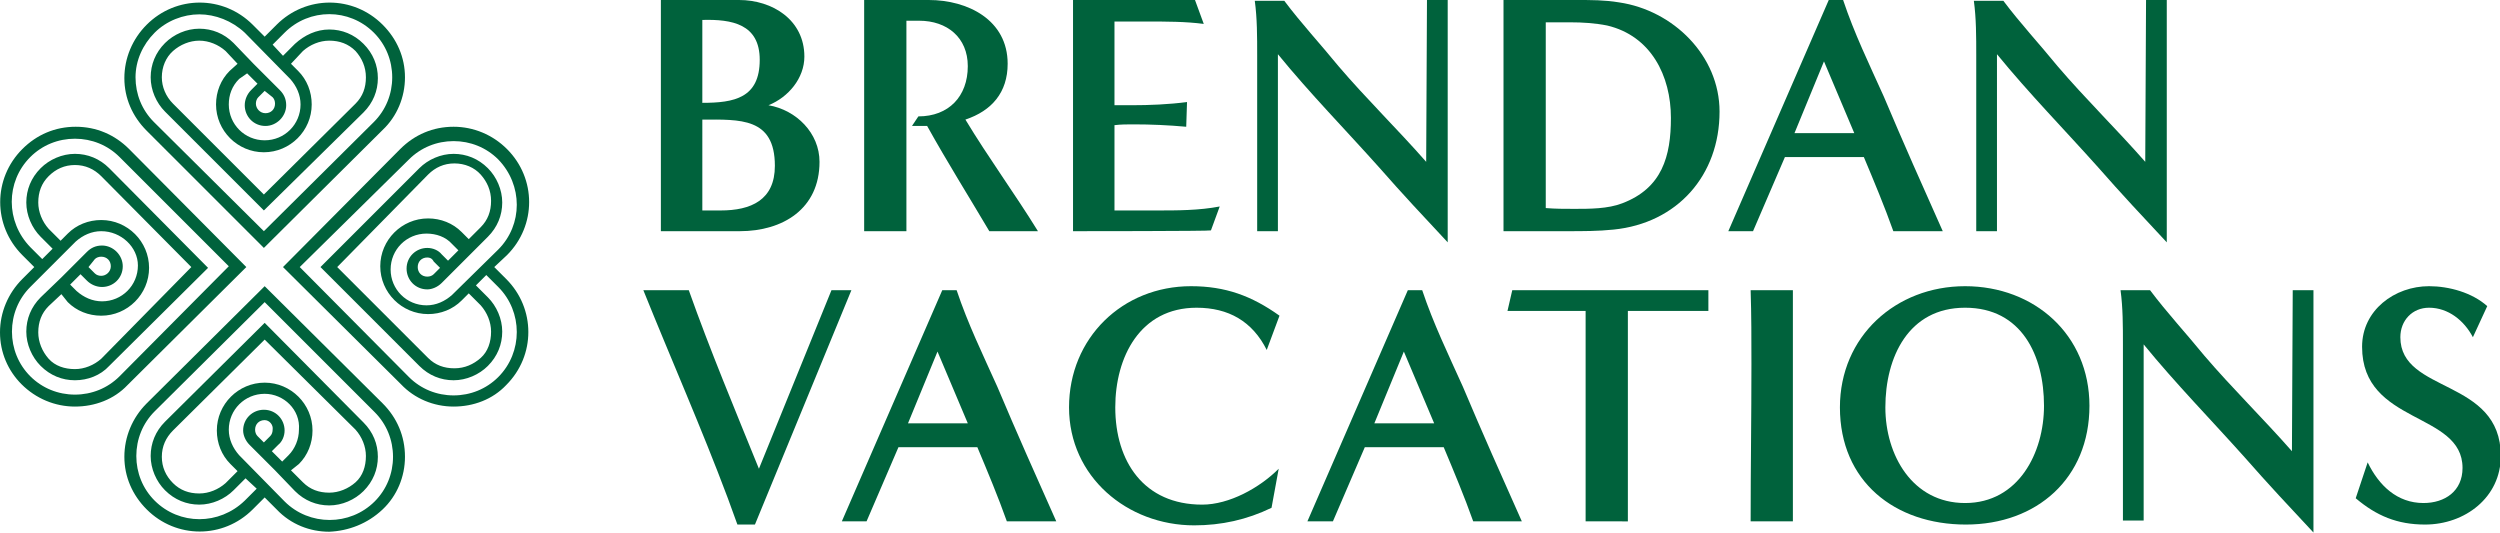 <?xml version="1.0" encoding="utf-8"?>
<!-- Generator: Adobe Illustrator 23.0.1, SVG Export Plug-In . SVG Version: 6.00 Build 0)  -->
<svg version="1.1" id="Layer_1" xmlns="http://www.w3.org/2000/svg" xmlns:xlink="http://www.w3.org/1999/xlink" x="0px" y="0px"
	 viewBox="0 0 313.6 66.8" style="enable-background:new 0 0 313.6 66.8;" xml:space="preserve">
<style type="text/css">
	.st0{fill:#00623C;}
</style>
<g id="Knot_7_">
	<path class="st0" d="M33.1,31.1L18.4,16.4c-1.8-1.8-2.8-4.1-2.8-6.6s1-4.9,2.8-6.7c3.7-3.7,9.6-3.7,13.3,0l1.5,1.5l1.5-1.5
		c3.7-3.7,9.6-3.7,13.3,0c1.8,1.8,2.8,4.1,2.8,6.6s-1,4.9-2.8,6.6L33.1,31.1z M25,1.8c-2,0-4.1,0.8-5.6,2.3C17.9,5.6,17,7.6,17,9.7
		s0.8,4.1,2.3,5.6l13.8,13.7l13.8-13.7c1.5-1.5,2.3-3.5,2.3-5.6c0-2.1-0.8-4.1-2.3-5.6C43.8,1,38.8,1,35.7,4.1l-1.5,1.5L35.5,7
		L37,5.5c1.2-1.1,2.7-1.8,4.3-1.8c1.6,0,3.1,0.6,4.3,1.8s1.8,2.7,1.8,4.3s-0.6,3.1-1.8,4.3L33.1,26.4L20.7,14
		c-1.1-1.1-1.8-2.7-1.8-4.3s0.6-3.1,1.8-4.3c1.1-1.1,2.7-1.8,4.3-1.8s3.1,0.6,4.3,1.8L31.8,8l0,0l1.4,1.4l0,0l1.9,1.9
		c0.5,0.5,0.8,1.1,0.8,1.9c0,1.4-1.2,2.6-2.6,2.6c-1.5,0-2.6-1.2-2.6-2.6c0-0.7,0.3-1.4,0.8-1.9l0.8-0.8l-1.3-1.3L30,9.9
		c-0.9,0.9-1.3,2-1.3,3.2c0,2.5,2,4.5,4.5,4.5s4.5-2,4.5-4.5c0-1.2-0.5-2.3-1.3-3.2l-5.7-5.8C29.1,2.6,27,1.8,25,1.8 M25,5.1
		c-1.2,0-2.4,0.5-3.3,1.3s-1.4,2-1.4,3.3c0,1.2,0.5,2.4,1.4,3.3l11.4,11.4L44.6,13c0.9-0.9,1.3-2,1.3-3.3s-0.5-2.4-1.3-3.3
		c-0.9-0.9-2-1.3-3.3-1.3c-1.2,0-2.4,0.5-3.3,1.3L36.5,8l0.9,0.9c1.1,1.1,1.7,2.6,1.7,4.2c0,3.3-2.7,6-6,6c-3.3,0-6-2.7-6-6
		c0-1.6,0.6-3.1,1.7-4.2L29.8,8l-1.5-1.6C27.4,5.6,26.2,5.1,25,5.1 M33.2,11.4l-0.8,0.8c-0.2,0.2-0.3,0.5-0.3,0.8
		c0,0.6,0.5,1.2,1.2,1.2s1.2-0.5,1.2-1.2c0-0.3-0.1-0.6-0.3-0.8L33.2,11.4z"/>
	<path class="st0" d="M41.3,66.7c-2.4,0-4.8-0.9-6.6-2.8l-1.5-1.5l-1.5,1.5c-3.7,3.7-9.6,3.7-13.3,0c-1.8-1.8-2.8-4.1-2.8-6.6
		s1-4.9,2.8-6.7l14.8-14.7L48,50.6c1.8,1.8,2.8,4.1,2.8,6.7c0,2.5-1,4.9-2.8,6.6C46.1,65.7,43.7,66.6,41.3,66.7 M33.2,49.4
		c-2.5,0-4.5,2-4.5,4.5c0,1.2,0.5,2.3,1.3,3.2l5.7,5.8c3.1,3.1,8.2,3.1,11.3,0c1.5-1.5,2.3-3.5,2.3-5.6s-0.8-4.1-2.3-5.6L33.2,37.9
		L19.4,51.6c-1.5,1.5-2.3,3.5-2.3,5.6s0.8,4.1,2.3,5.6c3.1,3.1,8.1,3.1,11.3,0l1.5-1.5L30.8,60l-1.5,1.5c-1.1,1.1-2.7,1.8-4.3,1.8
		c-1.6,0-3.1-0.6-4.3-1.8c-1.1-1.1-1.8-2.7-1.8-4.3c0-1.6,0.6-3.1,1.8-4.3l12.5-12.4L45.6,53c1.2,1.2,1.8,2.7,1.8,4.3
		c0,1.6-0.6,3.1-1.8,4.3c-1.1,1.1-2.7,1.8-4.3,1.8c-1.6,0-3.1-0.6-4.3-1.8L34.5,59l0,0l-3.2-3.2c-0.5-0.5-0.8-1.2-0.8-1.8
		c0-1.5,1.2-2.6,2.6-2.6c1.5,0,2.6,1.2,2.6,2.6c0,0.7-0.3,1.4-0.8,1.8l-0.8,0.8l1.3,1.3l0.8-0.8c0.8-0.8,1.3-2,1.3-3.2
		C37.7,51.4,35.6,49.4,33.2,49.4 M36.5,59l1.5,1.5c0.9,0.9,2,1.3,3.3,1.3c1.2,0,2.4-0.5,3.3-1.3s1.3-2,1.3-3.3
		c0-1.2-0.5-2.4-1.3-3.3L33.2,42.6L21.7,54c-0.9,0.9-1.4,2-1.4,3.3s0.5,2.4,1.4,3.3c0.9,0.9,2,1.3,3.3,1.3c1.2,0,2.4-0.5,3.3-1.3
		l1.5-1.5l-0.9-0.9c-1.1-1.1-1.7-2.6-1.7-4.2c0-3.3,2.7-6,6-6s6,2.7,6,6c0,1.6-0.6,3.1-1.7,4.2L36.5,59L36.5,59L36.5,59z M33.2,52.7
		c-0.7,0-1.2,0.5-1.2,1.2c0,0.3,0.1,0.6,0.3,0.8l0.8,0.8l0.8-0.8c0.2-0.2,0.3-0.5,0.3-0.8C34.3,53.3,33.8,52.7,33.2,52.7"/>
	<path class="st0" d="M9.4,51c-2.5,0-4.9-1-6.7-2.8C1,46.5,0,44.2,0,41.7c0-2.5,1-4.9,2.8-6.7l1.5-1.5L2.8,32
		c-3.7-3.7-3.7-9.6,0-13.3c1.8-1.8,4.1-2.8,6.7-2.8s4.9,1,6.7,2.8l14.7,14.8L16,48.3C14.3,50.1,11.9,51,9.4,51 M12.7,29
		c-1.2,0-2.3,0.5-3.2,1.3L3.8,36c-1.5,1.5-2.3,3.5-2.3,5.6c0,2.1,0.8,4.1,2.3,5.6c1.5,1.5,3.5,2.3,5.6,2.3s4.1-0.8,5.6-2.3
		l13.7-13.8L15,19.7c-1.5-1.5-3.5-2.3-5.6-2.3s-4.1,0.8-5.6,2.3c-3.1,3.1-3.1,8.1,0,11.3l1.5,1.5l1.3-1.3l-1.5-1.5
		c-1.1-1.1-1.8-2.7-1.8-4.3c0-1.6,0.6-3.1,1.8-4.3c1.1-1.1,2.7-1.8,4.3-1.8s3.1,0.6,4.3,1.8l12.4,12.5L13.7,45.9
		c-1.1,1.2-2.7,1.8-4.3,1.8s-3.1-0.6-4.3-1.8c-1.1-1.1-1.8-2.7-1.8-4.3s0.6-3.1,1.8-4.3l2.6-2.5l0,0l1.4-1.4l1.8-1.8
		c0.5-0.5,1.1-0.8,1.9-0.8c1.4,0,2.6,1.2,2.6,2.6c0,1.5-1.2,2.6-2.6,2.6c-0.7,0-1.4-0.3-1.9-0.8l-0.8-0.8l-1.3,1.3l0.8,0.8
		c0.9,0.8,2,1.3,3.2,1.3c2.5,0,4.5-2,4.5-4.5C17.3,31,15.2,29,12.7,29 M7.7,36.9l-1.6,1.5c-0.9,0.9-1.3,2-1.3,3.3
		c0,1.2,0.5,2.4,1.3,3.3s2,1.3,3.3,1.3c1.2,0,2.4-0.5,3.3-1.3L24,33.5L12.7,22.1c-0.9-0.9-2-1.4-3.3-1.4S7,21.2,6.1,22.1
		c-0.9,0.9-1.3,2-1.3,3.3c0,1.2,0.5,2.4,1.3,3.3l1.5,1.5l0.9-0.9c1.1-1.1,2.6-1.7,4.2-1.7c3.3,0,6,2.7,6,6c0,3.3-2.7,6-6,6
		c-1.6,0-3.1-0.6-4.2-1.7L7.7,36.9L7.7,36.9L7.7,36.9z M11.1,33.5l0.8,0.8c0.2,0.2,0.5,0.3,0.8,0.3c0.6,0,1.2-0.5,1.2-1.2
		s-0.5-1.2-1.2-1.2c-0.3,0-0.6,0.1-0.8,0.3L11.1,33.5z"/>
	<path class="st0" d="M56.9,51c-2.5,0-4.9-1-6.6-2.8L35.5,33.5l14.7-14.8c1.8-1.8,4.1-2.8,6.7-2.8c2.5,0,4.9,1,6.7,2.8
		c3.7,3.7,3.7,9.6,0,13.3L62,33.5l1.5,1.5c3.7,3.7,3.7,9.6,0,13.3C61.8,50.1,59.4,51,56.9,51 M37.6,33.5l13.7,13.8
		c1.5,1.5,3.5,2.3,5.6,2.3c2.1,0,4.1-0.8,5.6-2.3c3.1-3.1,3.1-8.2,0-11.3L61,34.5l-1.3,1.3l1.5,1.5c1.1,1.1,1.8,2.7,1.8,4.3
		s-0.6,3.1-1.8,4.3c-1.1,1.1-2.7,1.8-4.3,1.8s-3.1-0.6-4.3-1.8L40.2,33.5l12.4-12.4c1.1-1.1,2.7-1.8,4.3-1.8s3.1,0.6,4.3,1.8
		c1.1,1.1,1.8,2.7,1.8,4.3s-0.6,3.1-1.8,4.3l-2.6,2.6l0,0l-1.3,1.3l-1.9,1.9c-0.5,0.5-1.2,0.8-1.8,0.8c-1.5,0-2.6-1.2-2.6-2.6
		c0-1.5,1.2-2.6,2.6-2.6c0.7,0,1.4,0.3,1.8,0.8l0.8,0.8l1.3-1.3l-0.8-0.8c-0.8-0.9-2-1.3-3.2-1.3c-2.5,0-4.5,2-4.5,4.5
		s2,4.5,4.5,4.5c1.2,0,2.3-0.5,3.2-1.3l5.8-5.7c3.1-3.1,3.1-8.1,0-11.3c-1.5-1.5-3.5-2.3-5.6-2.3c-2.1,0-4.1,0.8-5.6,2.3L37.6,33.5z
		 M42.3,33.5l11.4,11.4c0.9,0.9,2,1.3,3.3,1.3s2.4-0.5,3.3-1.3s1.3-2,1.3-3.3c0-1.2-0.5-2.4-1.3-3.3l-1.5-1.5l-0.9,0.9
		c-1.1,1.1-2.6,1.7-4.2,1.7c-3.3,0-6-2.7-6-6s2.7-6,6-6c1.6,0,3.1,0.6,4.2,1.7l0.9,0.9v0l0,0l1.5-1.5c0.9-0.9,1.3-2,1.3-3.3
		s-0.5-2.4-1.3-3.3s-2-1.4-3.3-1.4s-2.4,0.5-3.3,1.4L42.3,33.5z M53.6,32.3c-0.7,0-1.2,0.5-1.2,1.2s0.5,1.2,1.2,1.2
		c0.3,0,0.6-0.1,0.8-0.3l0.8-0.8l-0.8-0.8C54.2,32.4,53.9,32.3,53.6,32.3"/>
</g>
<g>
	<path class="st0" d="M82.9,29V0h9.8c4.2,0,8.2,2.5,8.2,7.1c0,2.7-2,5.1-4.5,6.1c3.5,0.6,6.4,3.5,6.4,7.1c0,5.9-4.6,8.7-10,8.7
		L82.9,29L82.9,29z M88.1,12.9c4,0,7.2-0.6,7.2-5.4c0-4.5-3.5-5.1-7.2-5V12.9z M88.1,26.4c0.8,0,1.6,0,2.3,0c3.8,0,6.8-1.3,6.8-5.6
		c0-6.1-4.4-5.8-9.1-5.8V26.4z"/>
	<path class="st0" d="M124.1,29c-2.6-4.4-5.3-8.7-7.8-13.2c-0.6,0-1.3,0-1.9,0l0.8-1.2c3.8,0,6.2-2.5,6.2-6.3c0-3.6-2.6-5.7-6.1-5.7
		c-0.5,0-1,0-1.6,0V29h-5.3l0-29h8.1c4.9,0,9.9,2.5,9.9,8c0,3.6-2,5.9-5.3,7c2.9,4.8,6.2,9.3,9.1,14H124.1z"/>
	<path class="st0" d="M134.6,29V0h15.3L151,3c-2.3-0.3-4.7-0.3-7.1-0.3h-4.1v10.5h2.1c2.3,0,4.7-0.1,7-0.4l-0.1,3.1
		c-2.2-0.2-4.4-0.3-6.6-0.3c-0.8,0-1.6,0-2.4,0.1v10.7h5.2c2.7,0,5.4,0,8-0.5l-1.1,3C151.9,29,134.6,29,134.6,29z"/>
	<path class="st0" d="M179,0h2.6l0,30.4c-2.9-3.1-5.8-6.2-8.6-9.4c-4.2-4.7-8.7-9.3-12.7-14.2V29h-2.6c0-7.4,0-14.8,0-22.1
		c0-2.3,0-4.6-0.3-6.8h3.7c2.1,2.8,4.6,5.5,6.8,8.2c3.5,4.1,7.4,7.9,11,12L179,0L179,0z"/>
	<path class="st0" d="M188.6,29c0-9.7,0-19.3,0-29h9.2c1.8,0,3.5,0,5.3,0.3c6.8,1,12.6,6.7,12.6,13.7c0,8-5.3,14-13.3,14.8
		c-1.9,0.2-3.9,0.2-5.8,0.2L188.6,29L188.6,29z M193.9,2.8v23.3c1.2,0.1,2.4,0.1,3.6,0.1c1.9,0,4.2,0,6-0.7c5-1.9,6.1-5.9,6.1-10.7
		c0-5.3-2.5-10.3-8-11.6c-1.5-0.3-3.1-0.4-4.6-0.4L193.9,2.8L193.9,2.8z"/>
	<path class="st0" d="M237.5,29c-1.1-3.1-2.4-6.2-3.7-9.3h-9.9l-4,9.3h-3.1l12.6-29h1.8c1.4,4.2,3.3,8.1,5.1,12.1
		c2.4,5.7,4.9,11.3,7.4,16.9L237.5,29L237.5,29z M228.8,7.7l-3.7,9h7.5L228.8,7.7z"/>
	<path class="st0" d="M269.2,0h2.6l0,30.4c-2.9-3.1-5.8-6.2-8.6-9.4c-4.2-4.7-8.7-9.3-12.7-14.2V29h-2.6c0-7.4,0-14.8,0-22.1
		c0-2.3,0-4.6-0.3-6.8h3.7c2.1,2.8,4.6,5.5,6.8,8.2c3.5,4.1,7.4,7.9,11,12L269.2,0L269.2,0z"/>
	<path class="st0" d="M92.5,65.8c-0.4-1.1-0.8-2.2-1.2-3.3c-3.3-8.8-7.1-17.4-10.6-26.1h5.7c2.7,7.6,5.8,15,8.8,22.4l9.1-22.4h2.5
		L94.7,65.8H92.5z"/>
	<path class="st0" d="M126.3,65.4c-1.1-3.1-2.4-6.2-3.7-9.3h-9.9l-4,9.3h-3.1l12.6-29h1.8c1.4,4.2,3.3,8.1,5.1,12.1
		c2.4,5.7,4.9,11.3,7.4,16.9L126.3,65.4L126.3,65.4z M117.6,44.1l-3.7,9h7.5L117.6,44.1z"/>
	<path class="st0" d="M159.5,63.7c-3.1,1.5-6.3,2.2-9.7,2.2c-8.4,0-15.7-6.1-15.7-14.8c0-8.7,6.7-15.2,15.3-15.2
		c4.3,0,7.6,1.2,11.1,3.7l-1.6,4.3c-1.8-3.6-4.8-5.3-8.8-5.3c-7.1,0-10.2,6.2-10.2,12.5c0,6.8,3.6,12.2,10.9,12.2
		c3.4,0,7.2-2.1,9.6-4.5L159.5,63.7z"/>
	<path class="st0" d="M184.8,65.4c-1.1-3.1-2.4-6.2-3.7-9.3h-9.9l-4,9.3H164l12.6-29h1.8c1.4,4.2,3.3,8.1,5.1,12.1
		c2.4,5.7,4.9,11.3,7.4,16.9L184.8,65.4L184.8,65.4z M176.1,44.1l-3.7,9h7.5L176.1,44.1z"/>
	<path class="st0" d="M198.9,65.4V39h-9.8l0.6-2.6h24.6l0,2.6h-10.1c0,8.8,0,17.6,0,26.4H198.9z"/>
	<path class="st0" d="M219.6,65.4c0-6.6,0.1-13.1,0.1-19.7c0-3.1,0-6.2-0.1-9.3h5.3c0,9.7,0,19.3,0,29H219.6z"/>
	<path class="st0" d="M246.6,65.8c-8.9,0-15.8-5.4-15.8-14.7c0-8.9,7-15.2,15.7-15.2c8.7,0,15.6,6.1,15.6,15
		C262.1,60,255.5,65.8,246.6,65.8z M256.4,50.9c0-6.3-2.8-12.3-9.9-12.3c-7.1,0-10,6.2-10,12.5c0,6,3.4,12,10,12
		C253.2,63.1,256.4,56.8,256.4,50.9z"/>
	<path class="st0" d="M287.6,36.4h2.6l0,30.4c-2.9-3.1-5.8-6.2-8.6-9.4c-4.2-4.7-8.7-9.3-12.7-14.2v22.1h-2.6c0-7.4,0-14.8,0-22.1
		c0-2.3,0-4.6-0.3-6.8h3.7c2.1,2.8,4.6,5.5,6.8,8.2c3.5,4.1,7.4,7.9,11,12L287.6,36.4L287.6,36.4z"/>
	<path class="st0" d="M297,58c1.4,2.9,3.7,5.1,7,5.1c2.7,0,4.9-1.5,4.9-4.4c0-7.1-12.6-5.4-12.6-15.2c0-4.6,4.1-7.6,8.4-7.6
		c2.5,0,5.4,0.8,7.3,2.5l-1.8,3.9c-1.1-2.1-3.1-3.7-5.5-3.7c-2.1,0-3.6,1.6-3.6,3.7c0,7.1,12.6,5.1,12.6,14.9c0,5.2-4.5,8.6-9.5,8.6
		c-3.5,0-6.1-1.1-8.7-3.3L297,58z"/>
</g>
</svg>
